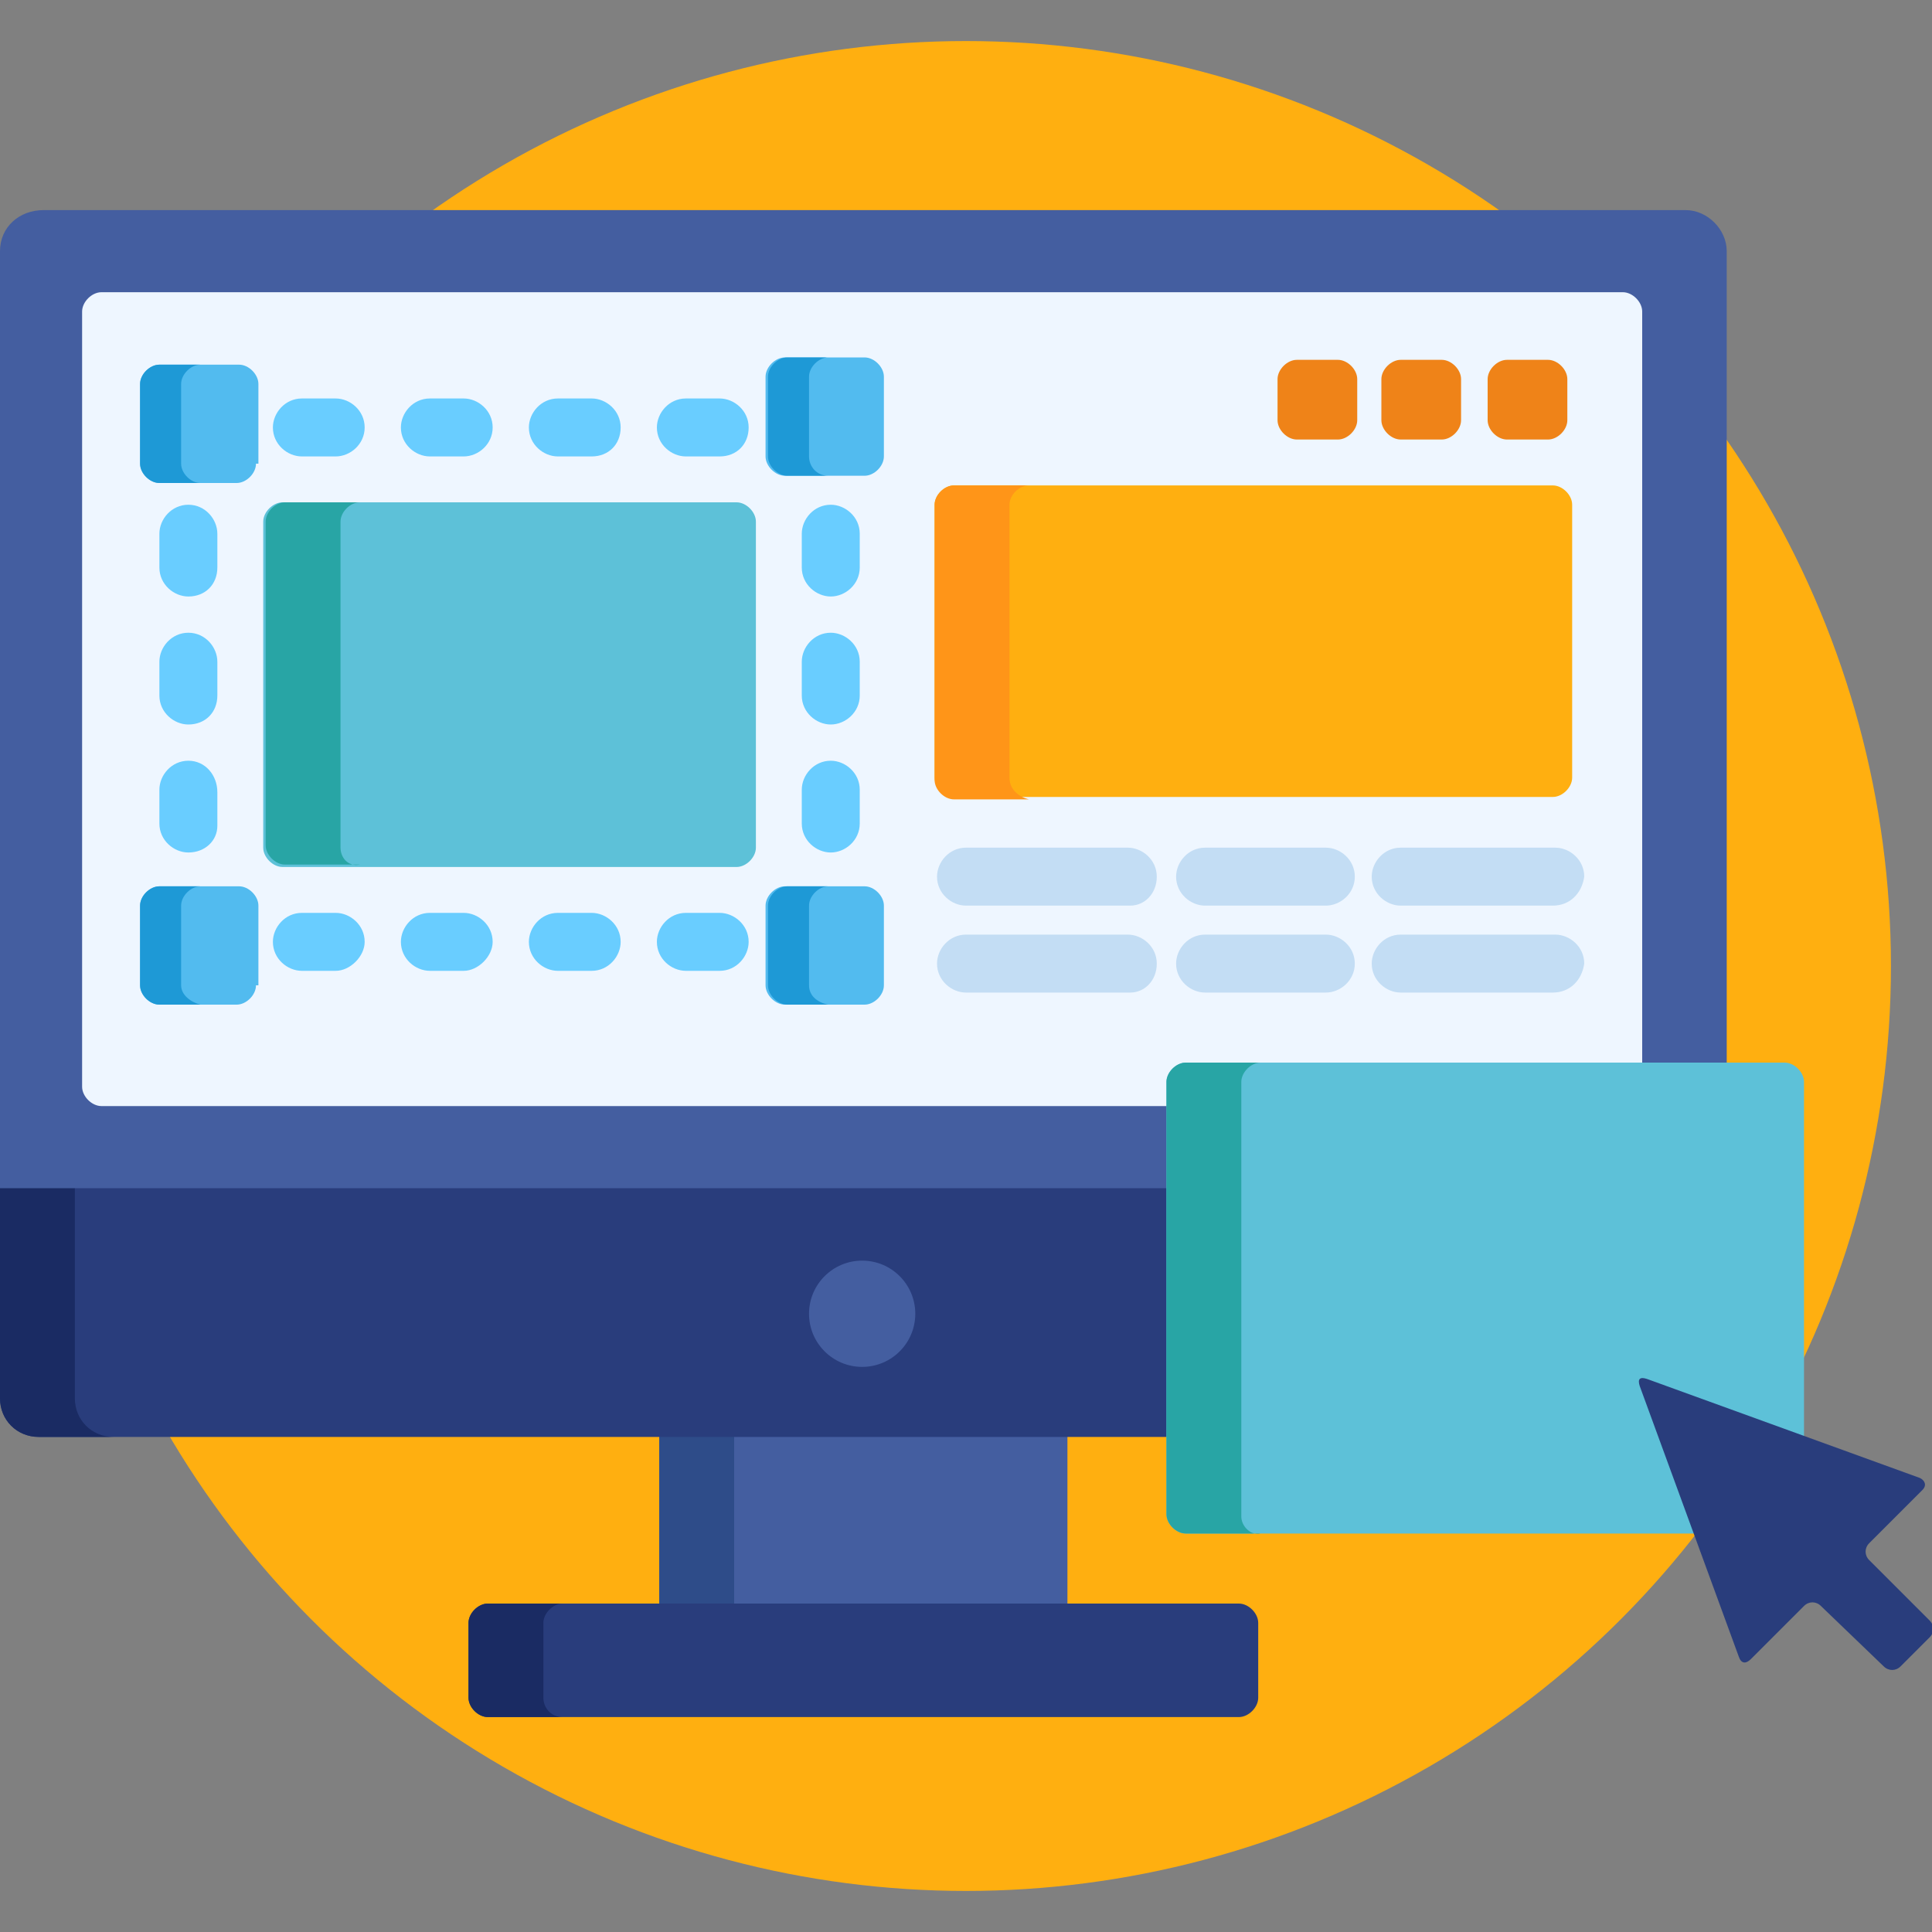 <?xml version="1.0" encoding="utf-8"?>
<!-- Generator: Adobe Illustrator 26.5.0, SVG Export Plug-In . SVG Version: 6.00 Build 0)  -->
<svg version="1.1" id="Capa_1" xmlns="http://www.w3.org/2000/svg" xmlns:xlink="http://www.w3.org/1999/xlink" x="0px" y="0px"
	 width="80px" height="80px" viewBox="0 0 80 80" style="enable-background:new 0 0 80 80;" xml:space="preserve">
<rect x="0" y="0" width="80" height="80" fill="#808080" stroke="none"/>
<style type="text/css">
	.st0{fill:#FFAF10;}
	.st1{fill:#445EA0;}
	.st2{fill:#2E4C89;}
	.st3{fill:#293D7C;}
	.st4{fill:#1A2B63;}
	.st5{fill:#EEF6FF;}
	.st6{fill:#FF9518;}
	.st7{fill:#C3DDF4;}
	.st8{fill:#EF8318;}
	.st9{fill:#69CDFF;}
	.st10{fill:#5DC1D8;}
	.st11{fill:#28A5A5;}
	.st12{fill:#52BBEF;}
	.st13{fill:#1E99D6;}
</style>
<circle class="st0" cx="40" cy="40" r="38.3"/>
<rect x="27.3" y="59.3" class="st1" width="16.9" height="7.2"/>
<rect x="27.3" y="59.3" class="st2" width="3.1" height="7.2"/>
<path class="st3" d="M52.1,70.3c0,0.4-0.4,0.8-0.8,0.8H20.2c-0.4,0-0.8-0.4-0.8-0.8v-3.1c0-0.4,0.4-0.8,0.8-0.8h31.1
	c0.4,0,0.8,0.4,0.8,0.8V70.3z"/>
<path class="st4" d="M22.5,70.3v-3.1c0-0.4,0.4-0.8,0.8-0.8h-3.1c-0.4,0-0.8,0.4-0.8,0.8v3.1c0,0.4,0.4,0.8,0.8,0.8h3.1
	C22.8,71.1,22.5,70.7,22.5,70.3z"/>
<path class="st3" d="M0,57.9c0,0.9,0.7,1.6,1.6,1.6h46.9V49H0V57.9z"/>
<path class="st4" d="M3.1,57.9V49H0v8.9c0,0.9,0.7,1.6,1.6,1.6h3.1C3.8,59.5,3.1,58.8,3.1,57.9z"/>
<path class="st1" d="M48.5,44.8c0-0.3,0.3-0.6,0.6-0.6h22.4V10.4c0-0.9-0.8-1.7-1.7-1.7h-68C0.8,8.7,0,9.4,0,10.4v38.8h48.5V44.8z"
	/>
<path class="st5" d="M48.5,44.8c0-0.3,0.3-0.6,0.6-0.6H68V12.9c0-0.4-0.4-0.8-0.8-0.8h-63c-0.4,0-0.8,0.4-0.8,0.8V45
	c0,0.4,0.4,0.8,0.8,0.8h44.2L48.5,44.8L48.5,44.8z"/>
<circle class="st1" cx="35.7" cy="54.4" r="2.2"/>
<path class="st0" d="M65.1,32.2c0,0.4-0.4,0.8-0.8,0.8H39.5c-0.4,0-0.8-0.4-0.8-0.8V20.9c0-0.4,0.4-0.8,0.8-0.8h24.8
	c0.4,0,0.8,0.4,0.8,0.8L65.1,32.2L65.1,32.2z"/>
<path class="st6" d="M41.8,32.2V20.9c0-0.4,0.4-0.8,0.8-0.8h-3.1c-0.4,0-0.8,0.4-0.8,0.8v11.4c0,0.4,0.4,0.8,0.8,0.8h3.1
	C42.2,33,41.8,32.7,41.8,32.2z"/>
<g>
	<path class="st7" d="M46.8,37.5H40c-0.6,0-1.2-0.5-1.2-1.2c0-0.6,0.5-1.2,1.2-1.2h6.7c0.6,0,1.2,0.5,1.2,1.2
		C47.9,37,47.4,37.5,46.8,37.5z"/>
	<path class="st7" d="M46.8,41.1H40c-0.6,0-1.2-0.5-1.2-1.2c0-0.6,0.5-1.2,1.2-1.2h6.7c0.6,0,1.2,0.5,1.2,1.2
		C47.9,40.6,47.4,41.1,46.8,41.1z"/>
	<path class="st7" d="M54.9,37.5h-5c-0.6,0-1.2-0.5-1.2-1.2c0-0.6,0.5-1.2,1.2-1.2h5c0.6,0,1.2,0.5,1.2,1.2
		C56.1,37,55.5,37.5,54.9,37.5z"/>
	<path class="st7" d="M54.9,41.1h-5c-0.6,0-1.2-0.5-1.2-1.2c0-0.6,0.5-1.2,1.2-1.2h5c0.6,0,1.2,0.5,1.2,1.2
		C56.1,40.6,55.5,41.1,54.9,41.1z"/>
	<path class="st7" d="M64.3,37.5H58c-0.6,0-1.2-0.5-1.2-1.2c0-0.6,0.5-1.2,1.2-1.2h6.4c0.6,0,1.2,0.5,1.2,1.2
		C65.5,37,65,37.5,64.3,37.5z"/>
	<path class="st7" d="M64.3,41.1H58c-0.6,0-1.2-0.5-1.2-1.2c0-0.6,0.5-1.2,1.2-1.2h6.4c0.6,0,1.2,0.5,1.2,1.2
		C65.5,40.6,65,41.1,64.3,41.1z"/>
</g>
<g>
	<path class="st8" d="M56.2,17.4c0,0.4-0.4,0.8-0.8,0.8h-1.7c-0.4,0-0.8-0.4-0.8-0.8v-1.7c0-0.4,0.4-0.8,0.8-0.8h1.7
		c0.4,0,0.8,0.4,0.8,0.8V17.4z"/>
	<path class="st8" d="M60.5,17.4c0,0.4-0.4,0.8-0.8,0.8H58c-0.4,0-0.8-0.4-0.8-0.8v-1.7c0-0.4,0.4-0.8,0.8-0.8h1.7
		c0.4,0,0.8,0.4,0.8,0.8V17.4z"/>
	<path class="st8" d="M64.9,17.4c0,0.4-0.4,0.8-0.8,0.8h-1.7c-0.4,0-0.8-0.4-0.8-0.8v-1.7c0-0.4,0.4-0.8,0.8-0.8h1.7
		c0.4,0,0.8,0.4,0.8,0.8V17.4z"/>
</g>
<g>
	<path class="st9" d="M29.8,40.2h-1.4c-0.6,0-1.2-0.5-1.2-1.2c0-0.6,0.5-1.2,1.2-1.2h1.4c0.6,0,1.2,0.5,1.2,1.2
		C31,39.6,30.5,40.2,29.8,40.2z"/>
	<path class="st9" d="M24.5,40.2h-1.4c-0.6,0-1.2-0.5-1.2-1.2c0-0.6,0.5-1.2,1.2-1.2h1.4c0.6,0,1.2,0.5,1.2,1.2
		C25.7,39.6,25.2,40.2,24.5,40.2z"/>
	<path class="st9" d="M19.2,40.2h-1.4c-0.6,0-1.2-0.5-1.2-1.2c0-0.6,0.5-1.2,1.2-1.2h1.4c0.6,0,1.2,0.5,1.2,1.2
		C20.4,39.6,19.8,40.2,19.2,40.2z"/>
	<path class="st9" d="M13.9,40.2h-1.4c-0.6,0-1.2-0.5-1.2-1.2c0-0.6,0.5-1.2,1.2-1.2h1.4c0.6,0,1.2,0.5,1.2,1.2
		C15.1,39.6,14.5,40.2,13.9,40.2z"/>
	<path class="st9" d="M34.4,35.3c-0.6,0-1.2-0.5-1.2-1.2v-1.4c0-0.6,0.5-1.2,1.2-1.2c0.6,0,1.2,0.5,1.2,1.2v1.4
		C35.6,34.8,35,35.3,34.4,35.3z"/>
	<path class="st9" d="M34.4,30c-0.6,0-1.2-0.5-1.2-1.2v-1.4c0-0.6,0.5-1.2,1.2-1.2c0.6,0,1.2,0.5,1.2,1.2v1.4
		C35.6,29.5,35,30,34.4,30z"/>
	<path class="st9" d="M34.4,24.7c-0.6,0-1.2-0.5-1.2-1.2v-1.4c0-0.6,0.5-1.2,1.2-1.2c0.6,0,1.2,0.5,1.2,1.2v1.4
		C35.6,24.2,35,24.7,34.4,24.7z"/>
	<path class="st9" d="M7.8,35.3c-0.6,0-1.2-0.5-1.2-1.2v-1.4c0-0.6,0.5-1.2,1.2-1.2S9,32.1,9,32.8v1.4C9,34.8,8.5,35.3,7.8,35.3z"/>
	<path class="st9" d="M7.8,30c-0.6,0-1.2-0.5-1.2-1.2v-1.4c0-0.6,0.5-1.2,1.2-1.2S9,26.8,9,27.4v1.4C9,29.5,8.5,30,7.8,30z"/>
	<path class="st9" d="M7.8,24.7c-0.6,0-1.2-0.5-1.2-1.2v-1.4c0-0.6,0.5-1.2,1.2-1.2S9,21.5,9,22.1v1.4C9,24.2,8.5,24.7,7.8,24.7z"/>
	<path class="st9" d="M29.8,18.9h-1.4c-0.6,0-1.2-0.5-1.2-1.2c0-0.6,0.5-1.2,1.2-1.2h1.4c0.6,0,1.2,0.5,1.2,1.2
		C31,18.4,30.5,18.9,29.8,18.9z"/>
	<path class="st9" d="M24.5,18.9h-1.4c-0.6,0-1.2-0.5-1.2-1.2c0-0.6,0.5-1.2,1.2-1.2h1.4c0.6,0,1.2,0.5,1.2,1.2
		C25.7,18.4,25.2,18.9,24.5,18.9z"/>
	<path class="st9" d="M19.2,18.9h-1.4c-0.6,0-1.2-0.5-1.2-1.2c0-0.6,0.5-1.2,1.2-1.2h1.4c0.6,0,1.2,0.5,1.2,1.2
		C20.4,18.4,19.8,18.9,19.2,18.9z"/>
	<path class="st9" d="M13.9,18.9h-1.4c-0.6,0-1.2-0.5-1.2-1.2c0-0.6,0.5-1.2,1.2-1.2h1.4c0.6,0,1.2,0.5,1.2,1.2
		C15.1,18.4,14.5,18.9,13.9,18.9z"/>
</g>
<path class="st10" d="M31.3,35.1c0,0.4-0.4,0.8-0.8,0.8H11.7c-0.4,0-0.8-0.4-0.8-0.8V21.6c0-0.4,0.4-0.8,0.8-0.8h18.8
	c0.4,0,0.8,0.4,0.8,0.8V35.1z"/>
<path class="st11" d="M14.1,35.1V21.6c0-0.4,0.4-0.8,0.8-0.8h-3.1c-0.4,0-0.8,0.4-0.8,0.8v13.4c0,0.4,0.4,0.8,0.8,0.8h3.1
	C14.4,35.9,14.1,35.5,14.1,35.1z"/>
<g>
	<path class="st12" d="M36.6,18.9c0,0.4-0.4,0.8-0.8,0.8h-3.3c-0.4,0-0.8-0.4-0.8-0.8v-3.3c0-0.4,0.4-0.8,0.8-0.8h3.3
		c0.4,0,0.8,0.4,0.8,0.8V18.9z"/>
	<path class="st12" d="M10.6,19.2c0,0.4-0.4,0.8-0.8,0.8H6.6c-0.4,0-0.8-0.4-0.8-0.8v-3.3c0-0.4,0.4-0.8,0.8-0.8h3.3
		c0.4,0,0.8,0.4,0.8,0.8V19.2z"/>
	<path class="st12" d="M36.6,40.8c0,0.4-0.4,0.8-0.8,0.8h-3.3c-0.4,0-0.8-0.4-0.8-0.8v-3.3c0-0.4,0.4-0.8,0.8-0.8h3.3
		c0.4,0,0.8,0.4,0.8,0.8V40.8z"/>
	<path class="st12" d="M10.6,40.8c0,0.4-0.4,0.8-0.8,0.8H6.6c-0.4,0-0.8-0.4-0.8-0.8v-3.3c0-0.4,0.4-0.8,0.8-0.8h3.3
		c0.4,0,0.8,0.4,0.8,0.8V40.8z"/>
</g>
<g>
	<path class="st13" d="M33.5,18.9v-3.3c0-0.4,0.4-0.8,0.8-0.8h-1.7c-0.4,0-0.8,0.4-0.8,0.8v3.3c0,0.4,0.4,0.8,0.8,0.8h1.7
		C33.8,19.7,33.5,19.3,33.5,18.9z"/>
	<path class="st13" d="M7.5,19.2v-3.3c0-0.4,0.4-0.8,0.8-0.8H6.6c-0.4,0-0.8,0.4-0.8,0.8v3.3c0,0.4,0.4,0.8,0.8,0.8h1.7
		C7.9,20,7.5,19.6,7.5,19.2z"/>
	<path class="st13" d="M33.5,40.8v-3.3c0-0.4,0.4-0.8,0.8-0.8h-1.7c-0.4,0-0.8,0.4-0.8,0.8v3.3c0,0.4,0.4,0.8,0.8,0.8h1.7
		C33.8,41.5,33.5,41.2,33.5,40.8z"/>
	<path class="st13" d="M7.5,40.8v-3.3c0-0.4,0.4-0.8,0.8-0.8H6.6c-0.4,0-0.8,0.4-0.8,0.8v3.3c0,0.4,0.4,0.8,0.8,0.8h1.7
		C7.9,41.5,7.5,41.2,7.5,40.8z"/>
</g>
<path class="st10" d="M68,57.3c0-0.1,0-0.1,0-0.1c0,0,0,0,0,0C68.1,57.2,68.1,57.2,68,57.3l6.7,2.3V44.8c0-0.4-0.4-0.8-0.8-0.8H49.1
	c-0.4,0-0.8,0.4-0.8,0.8v17.9c0,0.4,0.4,0.8,0.8,0.8h21.2L68,57.3z"/>
<path class="st11" d="M51.4,62.8V44.8c0-0.4,0.4-0.8,0.8-0.8h-3.1c-0.4,0-0.8,0.4-0.8,0.8v17.9c0,0.4,0.4,0.8,0.8,0.8h3.1
	C51.8,63.6,51.4,63.2,51.4,62.8z"/>
<path class="st3" d="M68.2,57.1c-0.3-0.1-0.4,0-0.3,0.3L72,68.6c0.1,0.3,0.3,0.3,0.5,0.1l2.2-2.2c0.2-0.2,0.5-0.2,0.7,0L78,69
	c0.2,0.2,0.5,0.2,0.7,0l1.2-1.2c0.2-0.2,0.2-0.5,0-0.7l-2.5-2.5c-0.2-0.2-0.2-0.5,0-0.7l2.2-2.2c0.2-0.2,0.1-0.4-0.1-0.5L68.2,57.1z
	"/>
</svg>
